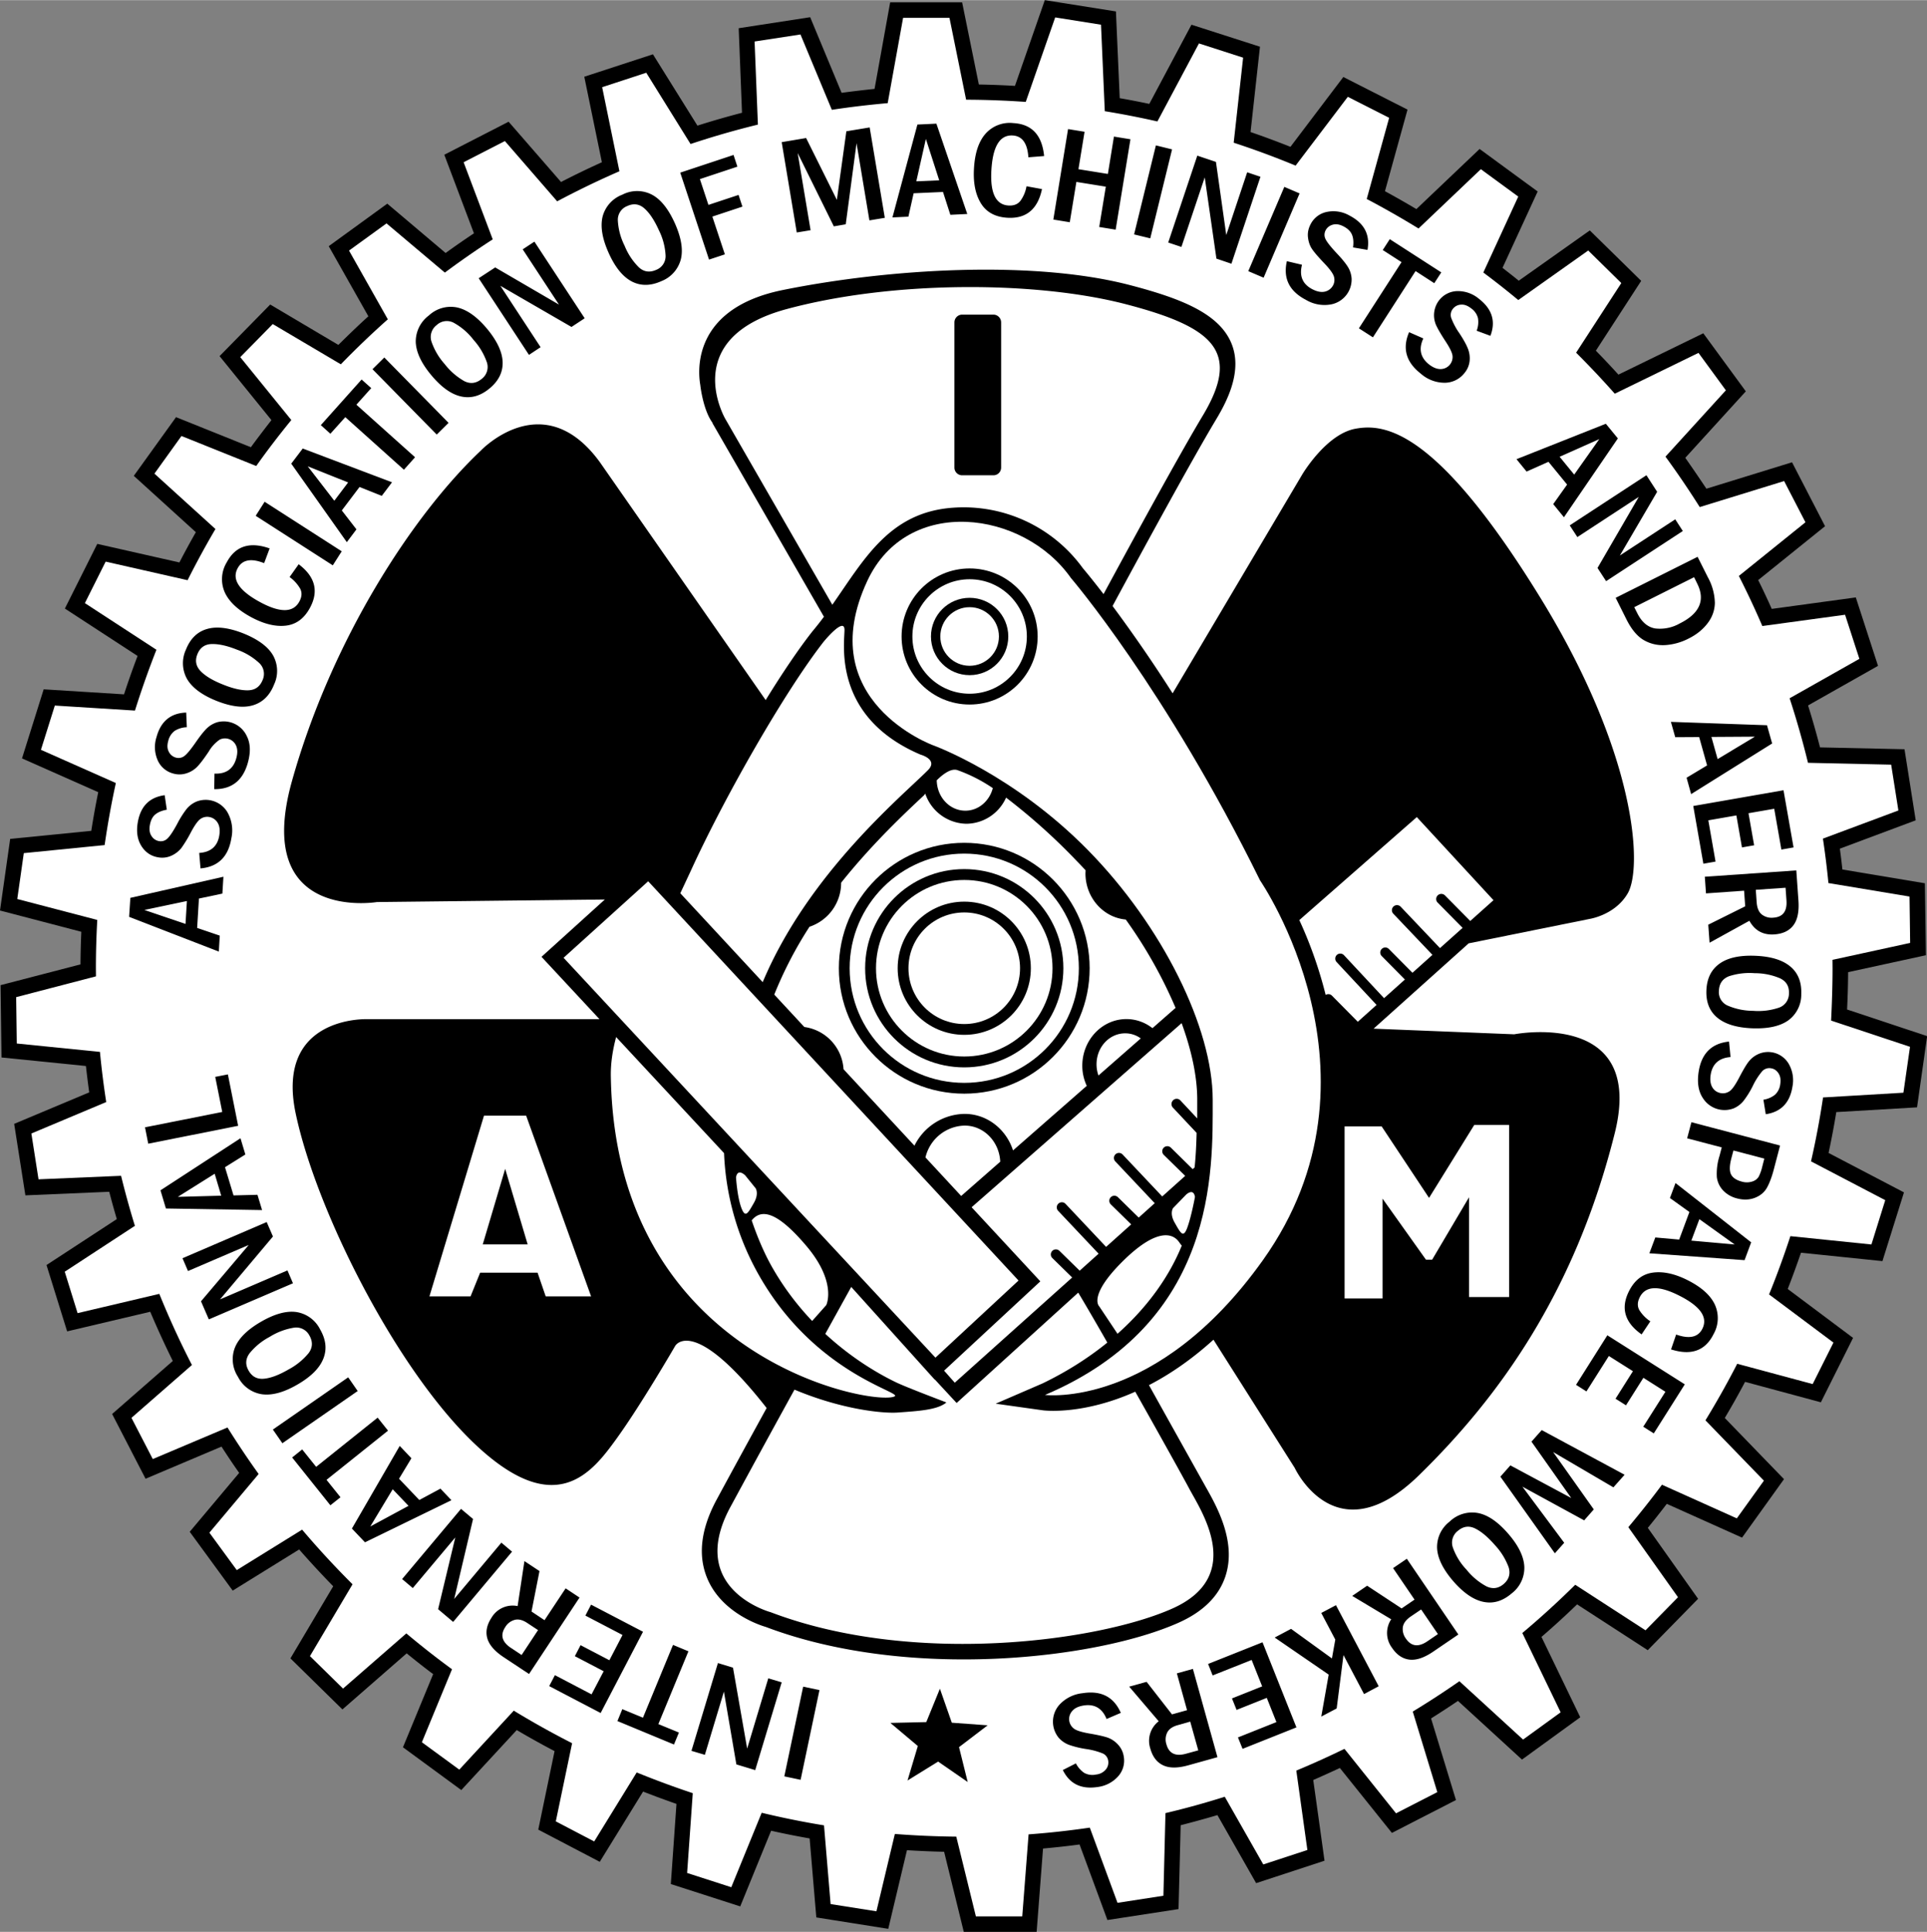 <svg xmlns="http://www.w3.org/2000/svg" width="2494" height="2500" viewBox="0 0 28.014 28.077"><rect x="0" y="0" width="28.014" height="28.077" fill="#808080" stroke="none"/><path d="M15.127.178l-.372 1.068a13.3 13.3 0 0 0-.525-.02L13.987.032h-1.046l-.227 1.258c-.163.017-.323.036-.479.057L11.778.248l-1.039.16.048 1.229c-.219.057-.435.119-.648.187L9.492.787l-.998.326.256 1.243c-.2.09-.398.186-.594.287l-.762-.876-.935.48.431 1.142c-.141.094-.278.189-.412.286l-.848-.717-.851.618.576 1.019c-.149.135-.294.275-.436.416l-.991-.587-.736.75.754.93c-.103.132-.203.263-.299.394l-1.088-.437-.614.853.902.819c-.083.146-.163.292-.239.44l-1.194-.27-.471.94L2 9.532c-.07.184-.136.371-.197.558l-1.168-.073-.315 1.004 1.108.491a12.03 12.03 0 0 0-.101.562l-1.179.117L0 13.232l1.182.309c-.007.161-.011.319-.012.474l-1.162.302.014 1.051 1.227.124c.015.129.03.257.048.383l-1.091.458.163 1.039 1.219-.052c.035.136.072.268.11.397l-1.022.668.3.964 1.208-.285c.103.243.212.481.328.715l-.882.771.486.941 1.104-.467c.084.13.169.258.257.382l-.719.856.625.855.966-.598c.161.184.327.363.495.535l-.622 1.048.756.742.934-.815c.126.103.254.204.385.302l-.439 1.063.848.622.806-.872c.18.106.363.208.55.306l-.237 1.141.894.468.63-1.021c.161.063.323.123.485.179l-.082 1.165 1.009.325.449-1.1c.185.042.372.079.56.112l.097 1.148 1.046.166.272-1.143c.178.011.358.019.54.023l.286 1.164h1.059l.093-1.211c.176-.016.354-.035.531-.059l.405 1.098 1.034-.159.031-1.219c.18-.046.358-.095.534-.147l.563.989.994-.326s-.129-.93-.164-1.173c.13-.057.259-.115.387-.175l.757.944.931-.478-.362-1.186c.13-.082.261-.167.391-.255l.931.853.847-.615-.564-1.168c.178-.153.351-.312.518-.473l1.027.666.732-.747-.731-1.031c.095-.116.187-.232.276-.349l1.094.491.61-.85-.861-.889c.103-.173.202-.348.295-.525l1.102.297.468-.936-.95-.711c.068-.174.132-.35.193-.527l1.184.122.313-.999-1.096-.573c.042-.197.08-.395.112-.594l1.174-.069.147-1.035-1.164-.387c.009-.186.014-.366.015-.543l1.131-.246-.015-1.046-1.199-.2a9.645 9.645 0 0 0-.037-.303l1.103-.412-.163-1.033-1.228-.027a12.85 12.85 0 0 0-.174-.61l1.017-.575-.323-.995-1.222.167a10.743 10.743 0 0 0-.197-.419l.972-.783-.48-.929-1.245.384c-.1-.15-.203-.301-.307-.449l.88-.966-.618-.844-1.234.601a12.104 12.104 0 0 0-.328-.348l.659-1.015-.747-.733-1.033.731c-.079-.065-.158-.126-.236-.187l.511-1.11-.844-.618-.919.874c-.15-.089-.302-.176-.457-.26l.328-1.186-.933-.474-.769 1.015a12.978 12.978 0 0 0-.58-.215l.137-1.24-.996-.32-.613 1.151c-.141-.03-.284-.058-.43-.083L16.223.164 15.189 0l-.062.178z"/><path d="M26.641 14.071l-.001-.122 1.129-.246-.009-.674-1.179-.196a12.382 12.382 0 0 0-.08-.646l1.097-.409-.105-.666-1.209-.027a12.9 12.9 0 0 0-.267-.938l1.014-.573-.208-.641-1.203.164c-.106-.247-.22-.489-.341-.728l.968-.78-.31-.599-1.227.378c-.158-.25-.324-.495-.498-.733l.878-.964-.398-.544-1.217.593a13.158 13.158 0 0 0-.562-.596l.657-1.012-.481-.473-1.017.72a12.225 12.225 0 0 0-.508-.4l.508-1.104-.544-.398-.906.862a13.283 13.283 0 0 0-.753-.429l.326-1.18-.601-.305-.759 1a12.56 12.56 0 0 0-.9-.333l.137-1.236-.642-.207-.604 1.134a12.76 12.76 0 0 0-.765-.149L16.006.357 15.34.251l-.428 1.228a13.09 13.09 0 0 0-.867-.032l-.242-1.19h-.674l-.224 1.24c-.273.024-.544.056-.812.097L11.637.499l-.667.102.048 1.208a12.35 12.35 0 0 0-.979.282l-.644-1.036-.641.21.251 1.222c-.308.134-.61.28-.905.437l-.76-.876-.6.308.423 1.121c-.237.153-.47.315-.696.483l-.848-.715-.545.395.564.999c-.236.21-.464.428-.683.654l-.99-.585-.472.481.742.914c-.177.217-.348.439-.51.668l-1.087-.436-.393.547.887.805c-.143.243-.278.491-.405.744l-1.191-.27-.302.603 1.04.678c-.114.29-.218.584-.312.884l-1.165-.073-.202.643 1.089.483c-.065.297-.119.598-.163.902l-1.175.117-.095.667 1.163.304c-.013.232-.02.466-.02.702l.001.118-1.16.302.009.674 1.209.122c.023.245.054.488.091.729l-1.088.457.104.666 1.2-.051c.06.245.127.488.201.727l-1.02.667.187.602 1.188-.28c.143.353.301.698.474 1.034l-.879.768.31.599 1.086-.459c.144.23.295.456.453.676l-.716.853.398.544.95-.588c.233.275.478.54.733.794l-.619 1.044.481.472.92-.802c.215.181.437.355.664.521l-.438 1.061.544.398.792-.857c.276.168.559.326.848.473l-.237 1.136.558.292.618-1.003c.268.109.54.21.815.301l-.082 1.16.642.207.442-1.082c.298.072.6.133.906.183l.096 1.144.666.105.268-1.124c.295.023.592.036.893.039l.285 1.159h.674l.092-1.192c.3-.022.596-.055.89-.098l.403 1.093.667-.103.03-1.201c.292-.069.579-.148.862-.238l.56.984.641-.21-.161-1.154c.237-.099.47-.204.7-.316l.75.937.6-.308-.357-1.171c.231-.14.457-.287.678-.441l.926.848.546-.396-.557-1.153c.266-.223.522-.457.769-.701l1.022.662.472-.481-.722-1.018c.169-.201.332-.406.489-.617l1.088.489.394-.548-.85-.877c.164-.268.318-.542.462-.822l1.097.295.302-.603-.936-.7c.113-.277.216-.56.31-.847l1.178.121.201-.644-1.079-.564c.07-.306.128-.615.175-.929l1.168-.069.096-.667-1.147-.381c.012-.251.021-.505.021-.761z" fill="#fff"/><path d="M23.104 13.355s.373-.053.559-.372c.218-.374.133-2.021-1.276-4.307-1.505-2.443-2.26-2.526-2.685-2.446-.426.08-.771.665-.771.665l-1.884 3.18a21.636 21.636 0 0 0-.873-1.269c.446-.827 1.159-2.135 1.506-2.713.172-.286.382-.712.223-1.102-.177-.432-.719-.652-1.479-.85-1.409-.367-3.507-.239-5.043.072-1.435.29-1.204 1.342-1.2 1.385.002.02.043.368.181.55l-.007-.004 1.623 2.818c-.056.076-.115.15-.176.223l-.002.003c-.193.247-.426.591-.669.985l-2.412-3.46c-.823-1.126-1.73-.165-1.73-.165-.988.933-2.168 2.745-2.745 4.804s1.235 1.757 1.235 1.757l3.314-.037-.921.833.843.906H5.342s-1.345-.055-1.043 1.373c.302 1.427 1.482 3.761 2.635 4.831 1.153 1.071 1.674.385 2.031-.109s.851-1.346.851-1.346.26-.462 1.329.903c-.262.477-.524.956-.729 1.336-.142.264-.213.513-.213.742 0 .144.028.279.083.408.217.503.781.677.847.696 2.074.785 4.818.468 6.004-.063.355-.159.583-.386.678-.674.165-.5-.128-1.018-.285-1.296 0 0-.973-1.742-.826-1.482.292-.151.61-.364.937-.66l1.181 1.863s.597 1.29 1.808.106c1.17-1.143 2.269-2.669 2.845-4.972.452-1.808-1.462-1.436-1.462-1.436l-2.044-.082 1.382-1.24 1.753-.354z"/><path fill="#fff" d="M7.649 16.214h-.613l-.793 2.626h.598l.139-.344h.835l.118.344h.66zM21.432 16.349h.507v2.501h-.583V17.4l-.536.907h-.09l-.631-.887v1.451h-.552V16.37h.539l.689 1.039z"/><path d="M11.676 24.513l.237.05-.274 1.304-.237-.05zM10.979 25.726l-.274-.083-.181-1.058-.277.919-.195-.058.385-1.276.219.067.206 1.176.307-1.021.195.058zM9.798 25.354l-.822-.341.071-.173.3.124.437-1.058.224.093-.437 1.058.299.123zM8.732 24.896l-.748-.391.083-.159.533.279.176-.336-.419-.219.083-.16.419.219.191-.367-.54-.282.083-.159.755.394zM8.425 23.218l-.202-.134-.307.463-.189-.126.116-.588-.219-.145-.099.654a.356.356 0 0 0-.379.168c-.068.103-.089.203-.062.299.027.097.107.189.24.277l.367.243.734-1.111zM6.588 23.572l-.219-.185.25-1.043-.618.736-.155-.131.856-1.02.175.147-.274 1.162.686-.818.155.131zM6.563 21.803l-.16-.168-.307.165-.295-.309.18-.298-.17-.179-.695 1.201.19.2zM4.803 21.877l-.556-.695.146-.117.203.253.894-.715.151.189-.894.715.203.253zM5.062 20.017l.138.199-1.095.759-.138-.199zM3.415 19.585a.466.466 0 0 0 .045.425.467.467 0 0 0 .348.253c.146.02.317-.026.514-.14.198-.114.324-.24.378-.376.055-.137.039-.279-.047-.428a.465.465 0 0 0-.345-.251c-.145-.02-.316.027-.513.141-.199.115-.325.24-.38.376zM3.036 19.175l-.114-.263.694-.819-.883.379-.08-.186 1.224-.526.091.21-.769.914.98-.421.08.187zM3.81 17.586l-.067-.222-.348.009-.124-.41.296-.185-.071-.236-1.163.757.079.264zM2.155 16.621l-.047-.238 1.123-.223-.102-.51.184-.036.149.747zM3.181 13.829l.014-.232-.329-.112.026-.427.341-.072.015-.245-1.353.307-.018.276zM2.394 11.556l.031.211c-.074.013-.13.037-.17.071s-.065.086-.077.156c-.011.064-.002.117.026.157a.16.16 0 0 0 .107.072c.048.008.09-.005.125-.039s.083-.105.142-.215a1.4 1.4 0 0 1 .134-.212.374.374 0 0 1 .146-.109.368.368 0 0 1 .448.155.534.534 0 0 1 .057.381c-.044.267-.193.413-.448.436l-.019-.225c.168-.011.266-.096.292-.254.013-.078.004-.14-.025-.186a.176.176 0 0 0-.125-.083.169.169 0 0 0-.116.024c-.038.022-.085.085-.142.19a1.88 1.88 0 0 1-.143.237.39.39 0 0 1-.145.112.322.322 0 0 1-.192.024c-.104-.017-.186-.072-.244-.164s-.076-.205-.054-.339c.039-.237.169-.37.392-.4zM2.707 10.355l.009.213a.35.35 0 0 0-.177.053.255.255 0 0 0-.093.146c-.018.063-.015.116.009.159a.16.16 0 0 0 .1.083.14.14 0 0 0 .128-.025c.039-.03.093-.097.164-.199.06-.087.112-.153.156-.197a.376.376 0 0 1 .156-.093.37.37 0 0 1 .429.202c.053.104.058.232.016.384-.072.261-.235.39-.49.387l.004-.226c.168.007.274-.067.317-.223.021-.076.019-.138-.005-.188a.176.176 0 0 0-.234-.084.528.528 0 0 0-.161.174c-.07.104-.125.177-.167.22a.371.371 0 0 1-.155.096.328.328 0 0 1-.194.004.34.34 0 0 1-.225-.189.474.474 0 0 1-.018-.343c.062-.228.207-.347.431-.354zM3.01 9.14c-.141.04-.243.14-.306.298a.469.469 0 0 0 .016.43c.075.127.218.233.428.317.212.084.388.106.529.064s.244-.142.307-.301a.463.463 0 0 0-.016-.427c-.074-.126-.218-.231-.428-.316-.212-.084-.389-.106-.53-.065zM4.21 8.385l.132-.186c.239.18.294.39.166.63-.084.157-.2.244-.35.262-.15.018-.317-.022-.501-.12-.198-.106-.328-.228-.39-.365a.472.472 0 0 1 .03-.436c.126-.236.334-.303.623-.201l-.08.214c-.191-.075-.319-.05-.385.074-.089.164.023.33.333.496.289.155.478.15.565-.014.035-.066.04-.126.012-.183a.54.54 0 0 0-.155-.171zM4.968 8.011l-.13.204-1.121-.72.13-.204zM5.042 7.878l.14-.186-.213-.275.258-.341.323.129.149-.197-1.298-.491-.167.22zM4.664 6.177l.593-.663.14.125-.216.241.853.764-.162.181-.852-.764-.217.241zM6.521 6.144l-.172.17-.934-.95.172-.17zM6.646 4.467a.465.465 0 0 0-.411.116.473.473 0 0 0-.191.387c.006.147.081.308.227.482.146.175.291.278.435.309.144.031.281-.009.413-.119.131-.109.193-.237.188-.383s-.081-.307-.226-.482c-.146-.175-.291-.278-.435-.31zM6.959 4.042l.24-.157.927.54-.527-.803.17-.112.731 1.114-.192.126-1.034-.598.585.892-.169.112zM9.475 2.826a.466.466 0 0 0-.427.001.468.468 0 0 0-.288.32c-.034.144-.005.319.088.526.093.208.205.346.335.415.13.068.274.067.43-.003a.467.467 0 0 0 .285-.319c.035-.142.005-.317-.088-.525-.094-.208-.205-.347-.335-.415zM9.889 2.507l.775-.257.056.17-.545.181.124.375.438-.145.056.17-.437.145.182.549-.23.076zM11.364 2.064l.355-.06.447.899.138-.997.339-.056.22 1.314-.224.037-.187-1.122-.157 1.179-.173.03-.526-1.066.188 1.122-.201.033zM12.974 3.158l.232-.011.076-.34.427-.019.107.332.246-.012-.449-1.313-.276.013zM14.923 2.705l.225.041c-.062.293-.229.432-.5.417-.177-.01-.306-.079-.386-.207-.08-.128-.115-.297-.103-.504.012-.224.067-.394.166-.508a.47.47 0 0 1 .407-.157c.268.015.417.174.447.479l-.229.018c-.013-.204-.09-.31-.229-.317-.187-.01-.29.16-.309.512-.018.327.066.496.251.506.075.004.131-.018.17-.066a.507.507 0 0 0 .09-.214zM15.527 1.874l.24.039-.089.544.428.069.088-.543.24.039-.215 1.314-.239-.039.096-.586-.428-.069-.096.586-.239-.039zM16.722 3.462l-.235-.057.317-1.294.235.058zM17.406 2.26l.271.091.15 1.063.304-.912.193.065-.422 1.264-.218-.074-.17-1.181-.339 1.011-.192-.064zM18.37 4.034l-.223-.095.524-1.225.222.095zM19.88 3.63l-.21-.036c.01-.074.005-.135-.015-.184s-.062-.09-.124-.122c-.058-.03-.11-.038-.157-.024a.163.163 0 0 0-.102.08c-.022.044-.023.087-.001.131s.075.111.16.202c.073.077.126.141.16.194s.053.11.058.172a.369.369 0 0 1-.287.377.527.527 0 0 1-.379-.065c-.24-.125-.332-.312-.275-.561l.22.052c-.042.163.008.282.151.356.07.036.131.047.184.034a.181.181 0 0 0 .118-.093.168.168 0 0 0 .013-.118c-.009-.043-.055-.108-.136-.194-.086-.09-.147-.16-.181-.209s-.054-.106-.062-.172.005-.129.037-.191a.34.34 0 0 1 .232-.18.47.47 0 0 1 .338.054c.212.111.298.277.258.497zM20.204 3.474l.749.483-.102.157-.272-.176-.62.963-.204-.131.62-.962-.273-.176zM21.667 4.879l-.2-.074a.35.35 0 0 0 .019-.184.249.249 0 0 0-.1-.142c-.051-.04-.102-.058-.15-.053a.157.157 0 0 0-.114.06.14.14 0 0 0-.026.129.99.99 0 0 0 .121.228c.058.088.099.162.122.22a.382.382 0 0 1 .026.18.326.326 0 0 1-.073.174.367.367 0 0 1-.278.144.524.524 0 0 1-.36-.133c-.214-.167-.27-.368-.169-.602l.207.091c-.071.152-.043.278.083.378.062.048.121.07.175.067a.175.175 0 0 0 .167-.183c-.001-.044-.034-.116-.099-.215-.069-.105-.115-.185-.14-.239a.357.357 0 0 1 .042-.361.345.345 0 0 1 .261-.135.476.476 0 0 1 .323.115c.188.147.243.325.163.535zM22.046 6.672l.147.18.318-.142.271.331-.202.284.156.191.784-1.146-.175-.213zM23.935 6.905l.156.241-.542.926.805-.526.11.17-1.115.729-.125-.192.6-1.033-.893.584-.111-.17zM23.488 8.687l.156.312c.075.15.161.251.257.305s.2.077.311.07a.86.86 0 0 0 .34-.097c.111-.055.201-.128.27-.217s.105-.188.108-.297a.81.81 0 0 0-.103-.377l-.148-.295-1.191.596zM24.291 10.49l.063.223.348-.002.115.412-.298.179.066.238 1.178-.736-.075-.265zM25.928 11.484l.146.831-.177.031-.104-.593-.374.065.082.466-.177.031-.081-.465-.408.071.105.6-.177.031-.147-.839zM24.784 12.741l.017.242.554-.039.016.227-.537.267.019.262.579-.319c.079.144.201.21.365.198.123-.009.215-.053.275-.133.06-.08.084-.2.073-.358l-.031-.439-1.33.092zM25.997 14.829a.462.462 0 0 0 .189-.383c.007-.172-.046-.306-.159-.4-.113-.095-.283-.147-.51-.156-.228-.009-.401.029-.521.116s-.182.215-.189.386c-.007.17.045.303.158.397s.282.146.51.155c.229.008.402-.03.522-.115zM25.67 16.193l-.034-.211a.358.358 0 0 0 .169-.073.251.251 0 0 0 .076-.157c.01-.064 0-.116-.028-.157s-.064-.064-.108-.07a.14.14 0 0 0-.125.041.99.99 0 0 0-.139.217 1.31 1.31 0 0 1-.132.213.373.373 0 0 1-.144.111.372.372 0 0 1-.45-.15c-.065-.098-.084-.225-.061-.379.041-.268.188-.415.442-.441l.022.225c-.168.013-.264.099-.289.258-.012.078-.002.14.027.186s.072.073.126.081a.17.17 0 0 0 .116-.025c.038-.022.084-.086.14-.191.058-.111.104-.191.14-.238a.37.37 0 0 1 .143-.114.348.348 0 0 1 .439.135.477.477 0 0 1 .058.338c-.037.233-.166.368-.388.401zM24.589 16.309l-.062.234.503.132-.032.122a.86.86 0 0 0-.039.313c.01.072.04.136.091.191a.419.419 0 0 0 .204.116c.093.024.179.021.257-.009s.136-.078.174-.143c.037-.065.071-.153.101-.266l.092-.351-1.289-.339zM24.358 17.193l-.081.218.283.203-.149.401-.347-.031-.086.23 1.384.1.096-.259zM23.992 19.203l-.127.19c-.245-.172-.307-.381-.185-.625.079-.159.193-.25.342-.272.149-.022.317.012.504.105.201.1.335.217.401.353a.472.472 0 0 1-.017.437c-.12.24-.325.313-.617.22l.074-.216c.192.068.32.04.382-.085.083-.168-.033-.33-.348-.486-.293-.146-.481-.136-.564.031-.033.067-.036.127-.006.183a.536.536 0 0 0 .161.165zM24.493 20.119l-.451.713-.153-.097.322-.508-.32-.203-.253.4-.152-.096.253-.4-.35-.221-.326.515-.151-.096.455-.72zM23.618 21.433l-.163.183-.876-.513.591.834-.14.159-.898-.49.608.816-.136.153-.792-1.114.145-.164.885.474-.578-.819.149-.168zM21.568 23.281c.144.029.28-.013.409-.124a.467.467 0 0 0 .183-.39c-.008-.147-.086-.307-.235-.478-.149-.172-.296-.273-.441-.3a.471.471 0 0 0-.411.126.464.464 0 0 0-.181.387c.008.146.086.305.235.478.15.172.296.272.441.301zM20.452 22.654l-.2.136.312.458-.188.128-.501-.33-.217.148.567.34a.358.358 0 0 0 .012.415c.069.103.154.159.253.171.1.012.215-.027.347-.117l.364-.248-.749-1.101zM20.043 24.507l-.213.114-.299-.567-.099.776-.224.118.108-.61-.785-.539.238-.126.594.43.049-.274-.204-.387.214-.113zM18.847 25.105l-.783.312-.067-.166.559-.223-.14-.352-.439.175-.067-.167.439-.175-.153-.384-.567.225-.066-.167.791-.315zM17.342 24.255l-.233.065.148.535-.219.061-.369-.473-.253.07.429.503a.358.358 0 0 0-.122.397c.033.119.095.2.186.243s.212.043.366 0l.424-.118-.357-1.283zM15.451 25.725l.19-.097a.369.369 0 0 0 .122.139.25.25 0 0 0 .173.023.21.21 0 0 0 .141-.074.159.159 0 0 0 .034-.125.137.137 0 0 0-.077-.106 1.029 1.029 0 0 0-.249-.066 1.394 1.394 0 0 1-.244-.06.38.38 0 0 1-.15-.103.37.37 0 0 1 .005-.474.53.53 0 0 1 .343-.174c.268-.042.453.053.555.286l-.207.089c-.063-.156-.175-.221-.334-.196-.078.013-.134.04-.168.083a.174.174 0 0 0 .021.248c.034.03.108.054.225.075.124.021.213.041.27.06.056.02.107.053.152.102a.323.323 0 0 1 .084.175.34.34 0 0 1-.079.283.478.478 0 0 1-.304.159c-.237.035-.404-.046-.503-.247zM13.656 21.977a.138.138 0 0 1-.136.088c-.068 0-.115-.03-.141-.091s-.039-.142-.039-.243a.63.63 0 0 1 .039-.245.14.14 0 0 1 .139-.09.14.14 0 0 1 .138.089c.026.06.04.141.04.245a.608.608 0 0 1-.04.247z"/><path d="M13.775 21.392a.305.305 0 0 0-.256-.114c-.113 0-.199.039-.258.115s-.089.189-.089.338c0 .15.03.263.09.339a.31.31 0 0 0 .258.114.304.304 0 0 0 .256-.114c.059-.076.088-.189.088-.338 0-.15-.03-.264-.089-.34zM14.088 21.293h.535v.116h-.375v.261h.301v.12h-.301v.378h-.16z"/><path fill="#fff" d="M14.807 18.61l-1.208 1.121-5.406-5.812 1.23-1.112z"/><path d="M18.318 12.794c-1.375-2.792-2.75-4.396-2.75-4.396-.688-.979-2.375-1.208-2.959.042-.816 1.748.96 2.392.96 2.392s1.165.42 2.249 1.524c1.083 1.104 1.812 2.583 1.812 3.625s.062 3.229-2.438 4.292c0 0 1.623.207 3.167-1.958 1.917-2.688-.041-5.521-.041-5.521z" fill="#fff"/><circle cx="14.096" cy="9.249" r=".989"/><circle cx="14.096" cy="9.249" r=".832" fill="#fff"/><circle cx="14.096" cy="9.249" r=".562"/><circle cx="14.096" cy="9.249" r=".426" fill="#fff"/><path d="M8.88 15.638c.062 4.125 3.833 4.802 4.125 4.656.125-.062-1.188-.333-2-1.812a3.905 3.905 0 0 1-.479-1.724l-1.569-1.687c-.051.193-.08.381-.077.567zM13.489 11.193c.157-.156-.107-.227-.107-.227-1.279-.546-1.105-1.612-1.105-1.812s-.303.171-.303.171c-.562.719-1.442 2.256-1.938 3.344l-.146.312 1.198 1.292c.663-1.578 2.018-2.697 2.401-3.08zM17.055 15.989a.074.074 0 0 1 .104.002l.246.263v-.273c0-.332-.081-.712-.227-1.112l-3.053 2.676.999 1.077-1.399 1.298.155.175 1.707-1.529-.29-.284a.074.074 0 0 1 .002-.104.074.074 0 0 1 .104.002l.293.287.275-.247-.59-.625a.074.074 0 0 1 .107-.102l.592.628.365-.327-.298-.292c-.028-.03-.027-.076.002-.104s.076-.027.104.002l.301.295.233-.209-.573-.607a.073.073 0 1 1 .106-.101l.576.61.334-.299-.313-.307c-.028-.029-.027-.076.002-.104s.076-.027.104.002l.316.311.028-.025c.018-.176.025-.344.029-.502l-.35-.373a.077.077 0 0 1 .009-.102zM21.007 13.013l.367.371.338-.302-1.115-1.208-1.708 1.497c.135.292.277.663.383 1.088a.073.073 0 0 1 .092.011l.375.379.273-.245-.58-.622a.074.074 0 0 1 .002-.104.074.074 0 0 1 .104.003l.583.625.303-.271-.338-.342a.073.073 0 1 1 .106-.101l.342.345.291-.261-.003-.002-.569-.598a.074.074 0 0 1 .107-.102l.569.599.004.006.33-.295-.364-.368a.074.074 0 0 1 .002-.104.075.075 0 0 1 .106.001z" fill="#fff"/><path d="M19.629 14.947l-.319-.322c.037.169.067.347.088.53l.231-.208z"/><path d="M13.859 7.377a2.14 2.14 0 0 1 1.882.878c.021.025.13.154.302.378.448-.829 1.109-2.039 1.443-2.595.553-.922.178-1.281-1.121-1.619-1.299-.338-3.38-.347-4.928.071-1.583.427-.89 1.601-.89 1.601L12.1 8.788c.467-.667.833-1.348 1.759-1.411z" fill="#fff"/><path d="M14.554 6.794c0 .062-.05.112-.112.112h-.455a.112.112 0 0 1-.112-.112v-2.11c0-.062.05-.113.112-.113h.455c.062 0 .112.051.112.113v2.11zM13.664 24.543l.173.494.521.038-.416.317.126.507-.43-.297-.445.275.15-.501-.399-.336.522-.012z"/><path d="M14.541 16.883c-.013-.292-.239-.525-.517-.525a.6.6 0 0 0-.57.463l.519.56.568-.498zM16.357 15.017c-.23 0-.416.201-.416.45 0 .058.01.112.028.163l.615-.539a.38.38 0 0 0-.227-.074z" fill="#fff"/><path d="M16.375 14.81c.142 0 .273.049.379.132l.336-.295a6.724 6.724 0 0 0-.724-1.284c-.328-.029-.586-.319-.586-.671l.002-.045c-.042-.044-.083-.089-.126-.132a8.863 8.863 0 0 0-1.03-.924.639.639 0 0 1-.576.38.644.644 0 0 1-.599-.438l-.017.023c-.294.275-.758.711-1.206 1.272a.672.672 0 0 1-.46.64 5.779 5.779 0 0 0-.512.986l.437.471a.66.66 0 0 1 .57.614l1.031 1.111a.827.827 0 0 1 .729-.462c.327 0 .605.223.704.531l1.072-.939a.685.685 0 0 1-.065-.294c.001-.373.288-.676.641-.676z" fill="#fff"/><path d="M13.618 11.339c.004.245.188.442.416.442.19 0 .35-.139.399-.328a2.258 2.258 0 0 0-.51-.26c-.09-.034-.208.05-.305.146zM17.18 18.103a.902.902 0 0 1-.042-.056c-.092-.128-.331-.202-.827.294s-.331.644-.331.644l.266.399c.448-.398.757-.844.934-1.281zM11.807 19.198l.205-.231s.162-.329-.292-.863c-.406-.478-.645-.551-.792-.368.076.224.168.445.274.639.179.324.39.597.605.823zM15.165 20.497l-.69-.097.68-.294c.359-.173.673-.375.943-.594-.166-.29-.316-.548-.423-.726l-1.768 1.604-.317-.342-.002.002-1.213-1.347-.377.682c.412.381.814.601 1.025.703.164.079.735.293.735.294-.128.11-.414.125-.698.146-.219.018-.821-.043-1.51-.332a258.9 258.9 0 0 0-.934 1.71c-.643 1.194.588 1.525.588 1.525 2.076.79 4.777.423 5.843-.055 1.065-.478.404-1.433.239-1.746-.083-.156-.422-.766-.782-1.404-.754.336-1.299.275-1.339.271zM10.7 17.111s.016.272.075.436c.06.163.096.09.187-.069.075-.134.023-.209.023-.209l-.151-.187c-.001-.001-.111-.111-.134.029zM17.372 17.395s-.051.279-.11.442c-.059.163-.096.089-.186-.07-.076-.134-.023-.209-.023-.209l.186-.192c-.001 0 .11-.11.133.029zM7.428 23.95c-.131-.087-.159-.188-.082-.304a.228.228 0 0 1 .138-.104c.055-.014.117.002.185.048l.153.101-.239.362-.155-.103zM5.939 21.885l-.556.3.326-.541zM4.277 19.295a.215.215 0 0 1 .221.114c.052.091.048.177-.012.257a.96.96 0 0 1-.292.237c-.136.079-.254.124-.354.134s-.174-.028-.225-.116-.046-.172.012-.252a.935.935 0 0 1 .293-.24.95.95 0 0 1 .357-.134zM3.216 17.377l-.631.017.536-.336zM2.697 13.427l-.598-.203.618-.13zM3.771 9.637a.216.216 0 0 1 .047.244c-.039.097-.108.147-.209.15s-.223-.025-.366-.083c-.147-.058-.255-.122-.325-.194s-.086-.154-.048-.248c.038-.094.106-.144.206-.147s.223.023.37.082a.927.927 0 0 1 .325.196zM4.86 7.276l-.386-.5.587.234zM21.121 22.49a.214.214 0 0 1 .07-.239c.079-.069.164-.081.254-.037s.186.125.288.242a.959.959 0 0 1 .199.321c.029.096.005.177-.071.243s-.16.078-.25.036a.938.938 0 0 1-.291-.243.9.9 0 0 1-.199-.323zM20.75 23.854c-.13.088-.234.075-.312-.04a.23.23 0 0 1-.044-.167c.009-.056.047-.107.114-.153l.152-.103.244.358-.154.105zM17.241 25.488c-.152.042-.247-.003-.284-.137a.228.228 0 0 1 .012-.172c.026-.051.079-.087.158-.108l.176-.05.117.418-.179.049zM7.079 5.267a.216.216 0 0 1-.075.237c-.081.067-.166.078-.255.033a.958.958 0 0 1-.284-.247.956.956 0 0 1-.192-.326.216.216 0 0 1 .075-.241.215.215 0 0 1 .251-.032.92.92 0 0 1 .286.248.95.95 0 0 1 .194.328zM9.676 3.712a.213.213 0 0 1-.136.208c-.096.043-.181.03-.254-.038a.932.932 0 0 1-.206-.313.928.928 0 0 1-.098-.365.214.214 0 0 1 .138-.212c.092-.042.175-.03.25.037s.144.172.209.316a.927.927 0 0 1 .097.367zM13.321 2.633l.139-.616.194.602zM22.673 6.637l.577-.257-.365.516zM24.673 8.479c.121.242.037.436-.254.581a.584.584 0 0 1-.358.072c-.107-.019-.193-.091-.257-.218l-.046-.091.87-.436.045.092zM24.88 10.709l.632-.004-.542.326zM25.971 13.086c.011.157-.052.241-.191.25a.232.232 0 0 1-.167-.046c-.044-.035-.069-.094-.075-.176l-.013-.183.433-.03.013.185zM25.114 14.613a.212.212 0 0 1-.125-.215c.004-.104.053-.175.147-.211a.96.96 0 0 1 .373-.044.933.933 0 0 1 .37.075c.09.044.133.116.128.218a.216.216 0 0 1-.145.208.94.94 0 0 1-.376.046.942.942 0 0 1-.372-.077zM25.619 16.955a.64.64 0 0 1-.052.146.162.162 0 0 1-.091.069.254.254 0 0 1-.155.002c-.08-.021-.132-.057-.156-.105-.024-.049-.023-.126.004-.23l.031-.117.449.118-.03.117zM24.705 17.718l.513.368-.63-.056z" fill="#fff"/><circle cx="14.018" cy="14.071" r="1.823"/><circle cx="14.018" cy="14.071" r="1.666" fill="#fff"/><circle cx="14.018" cy="14.071" r="1.441"/><circle cx="14.018" cy="14.071" r="1.283" fill="#fff"/><circle cx="14.018" cy="14.071" r=".968"/><circle cx="14.018" cy="14.071" r=".811" fill="#fff"/><path d="M7.671 18.085h-.653l.326-1.098z"/></svg>